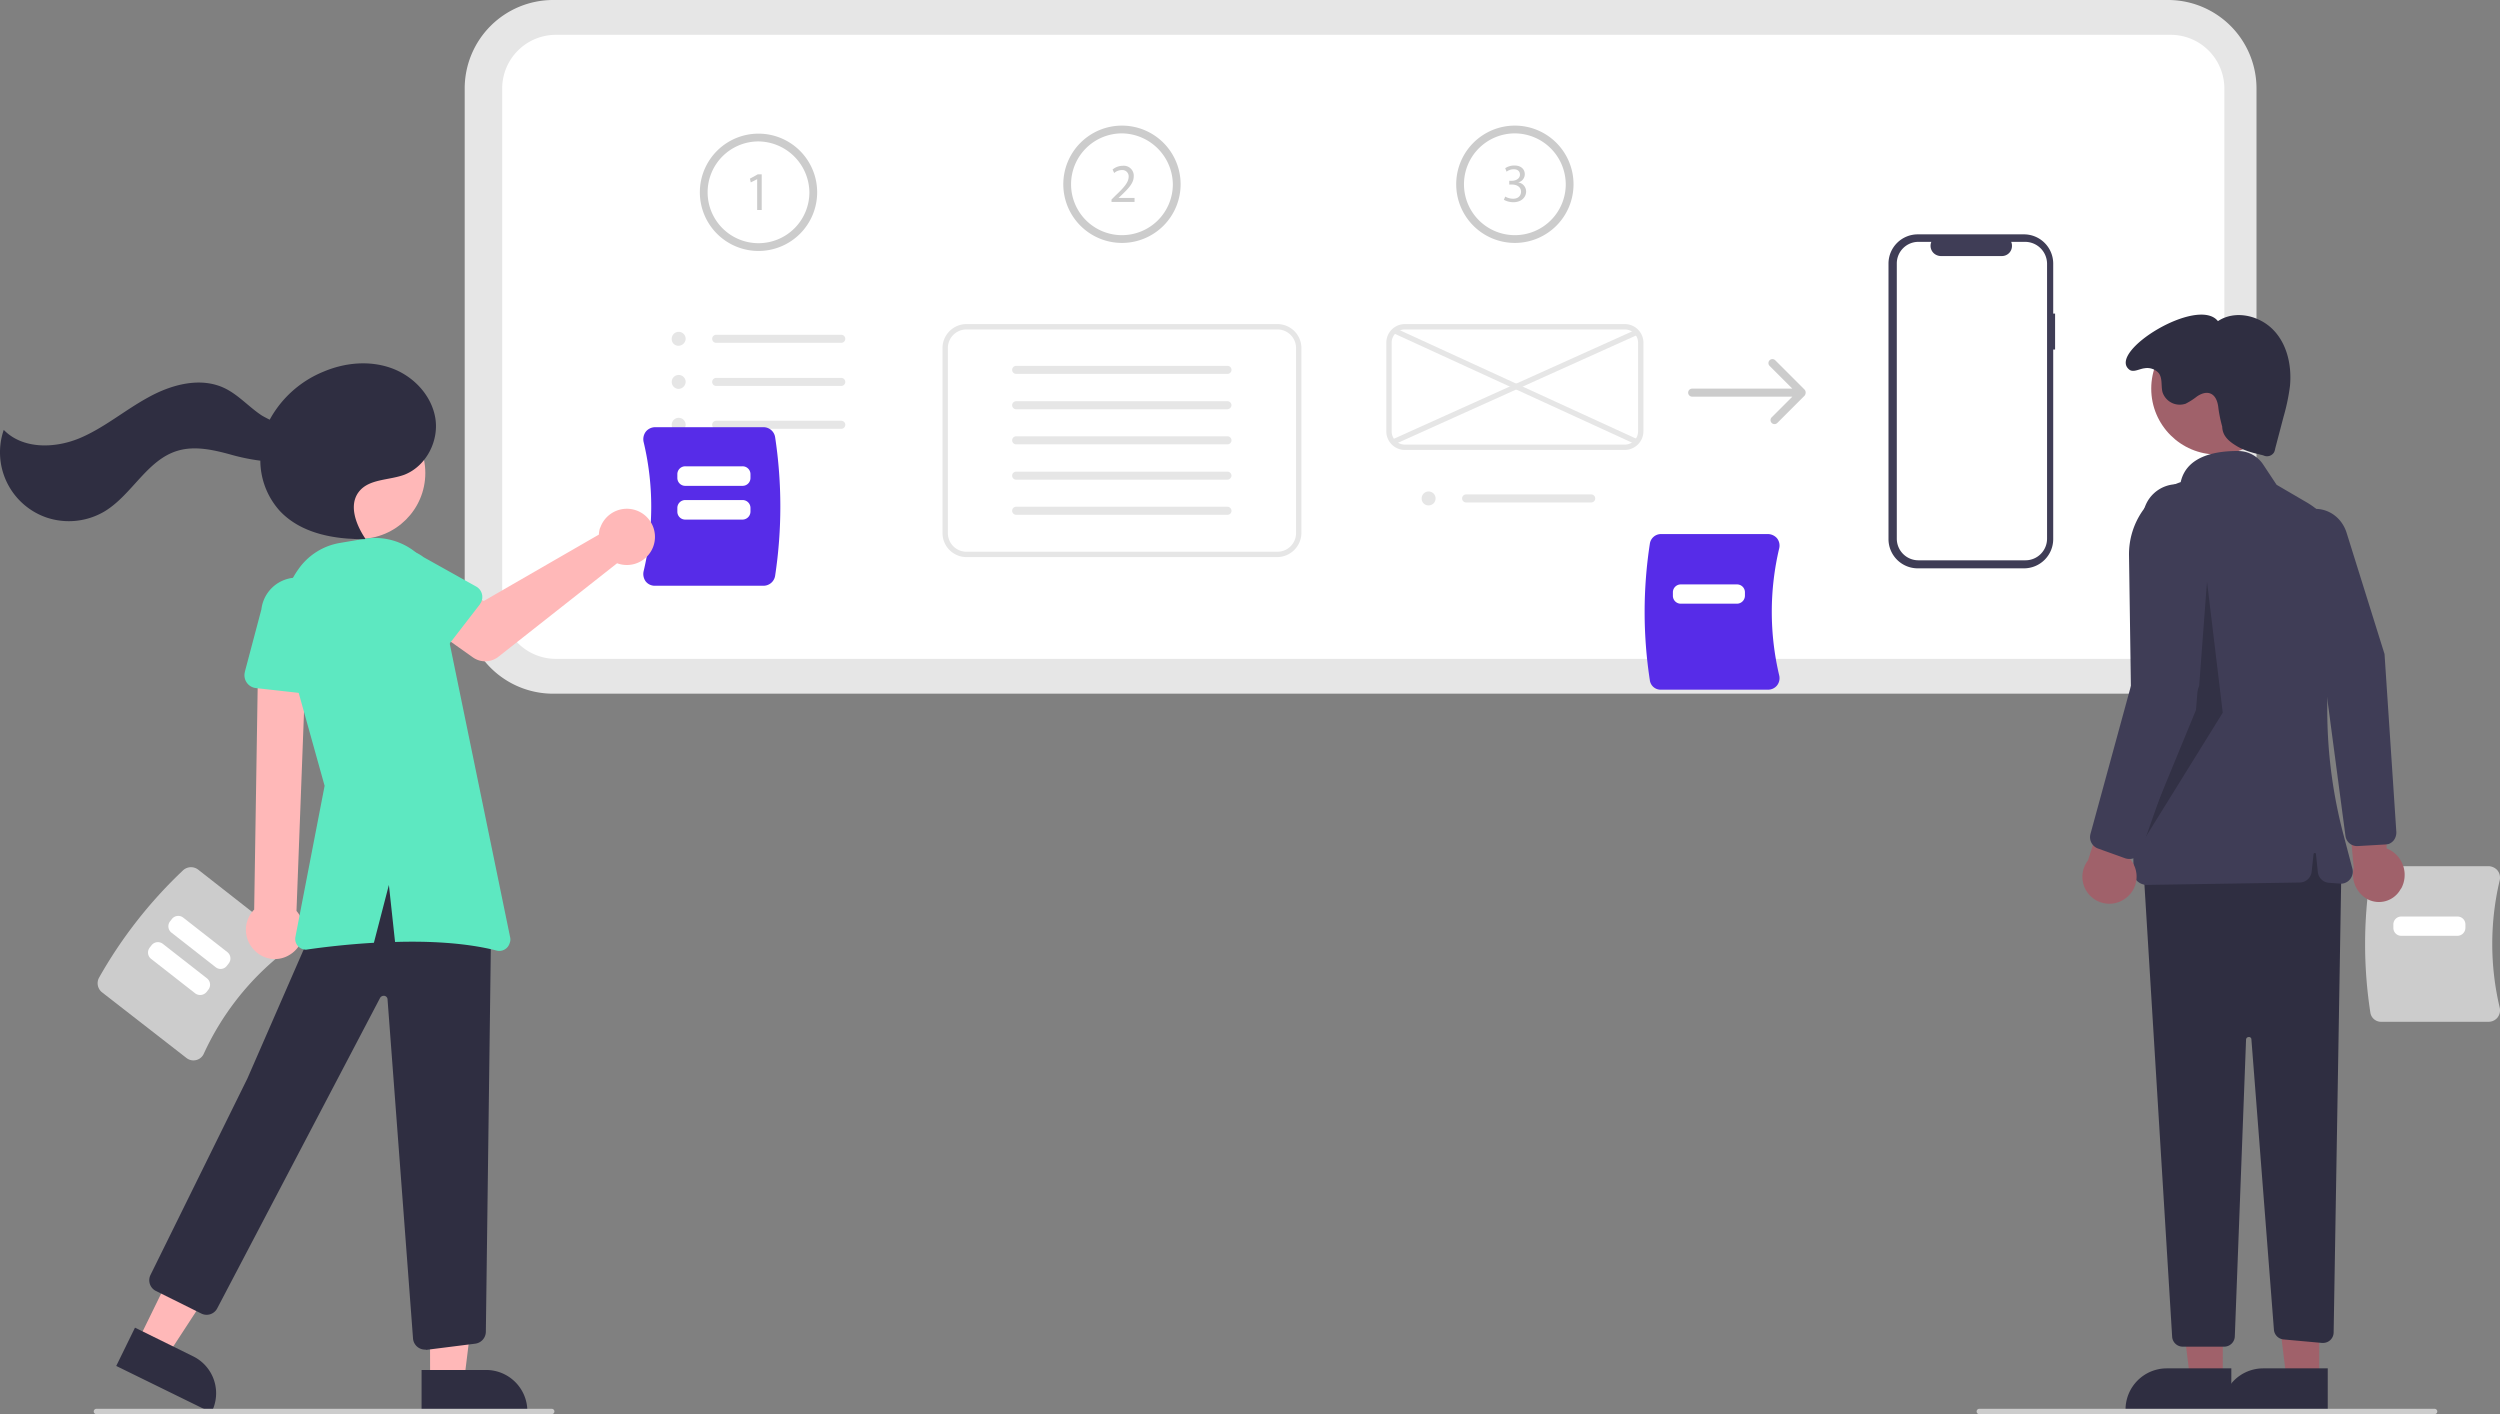 <?xml version="1.0" encoding="utf-8"?>
<svg xmlns="http://www.w3.org/2000/svg" width="933.414" height="528" viewBox="0 0 933.414 528">
  <rect x="0" y="0" width="933.414" height="528" fill="#808080" stroke="none"/>
  <g id="parcours_utilisateurs_design_UX" transform="translate(0.1)">
    <path id="Tracé_14457" data-name="Tracé 14457" d="M809.4,259h-603a33.033,33.033,0,0,1-33-33V33a33.033,33.033,0,0,1,33-33h603a33.033,33.033,0,0,1,33,33V226A33.033,33.033,0,0,1,809.4,259Z" fill="#e6e6e6"/>
    <path id="Tracé_14458" data-name="Tracé 14458" d="M207.4,13a20.059,20.059,0,0,0-20,20V226a20.059,20.059,0,0,0,20,20h603a20.059,20.059,0,0,0,20-20V33a20.059,20.059,0,0,0-20-20Z" fill="#fff"/>
    <path id="Tracé_14459" data-name="Tracé 14459" d="M283.1,93.7A21.9,21.9,0,1,1,305,71.8h0A21.894,21.894,0,0,1,283.1,93.7Zm0-40.9a19,19,0,1,0,19,19h0A19.253,19.253,0,0,0,283.1,52.8Z" fill="#ccc"/>
    <path id="Tracé_14460" data-name="Tracé 14460" d="M282.6,66.9h0l-2.4,1.2-.3-1.4,2.9-1.6h1.5V78.4h-1.7Z" fill="#ccc"/>
    <path id="Tracé_14461" data-name="Tracé 14461" d="M253.2,129.1a2.721,2.721,0,0,0,2.7-2.5,2.6,2.6,0,1,0-5.2-.2v.2A2.476,2.476,0,0,0,253.2,129.1Z" fill="#e6e6e6"/>
    <path id="Tracé_14462" data-name="Tracé 14462" d="M253.2,145.2a2.721,2.721,0,0,0,2.7-2.5,2.6,2.6,0,1,0-5.2-.2v.2A2.61,2.61,0,0,0,253.2,145.2Z" fill="#e6e6e6"/>
    <path id="Tracé_14463" data-name="Tracé 14463" d="M253.2,161.2a2.721,2.721,0,0,0,2.7-2.5,2.6,2.6,0,1,0-5.2-.2v.2A2.476,2.476,0,0,0,253.2,161.2Z" fill="#e6e6e6"/>
    <path id="Tracé_14464" data-name="Tracé 14464" d="M314,128H267.3a1.5,1.5,0,0,1,0-3H314a1.5,1.5,0,0,1,0,3Z" fill="#e6e6e6"/>
    <path id="Tracé_14465" data-name="Tracé 14465" d="M314,144.1H267.3a1.5,1.5,0,0,1,0-3H314a1.5,1.5,0,0,1,0,3Z" fill="#e6e6e6"/>
    <path id="Tracé_14466" data-name="Tracé 14466" d="M314,160.1H267.3a1.5,1.5,0,0,1,0-3H314a1.5,1.5,0,0,1,0,3Z" fill="#e6e6e6"/>
    <path id="Tracé_14467" data-name="Tracé 14467" d="M418.8,90.7a21.9,21.9,0,1,1,21.9-21.9,21.894,21.894,0,0,1-21.9,21.9Zm0-40.9a19,19,0,1,0,19,19h0a19.253,19.253,0,0,0-19-19Z" fill="#ccc"/>
    <path id="Tracé_14468" data-name="Tracé 14468" d="M414.9,75.6V74.5l1.4-1.4c3.4-3.2,4.9-5,5-7a2.365,2.365,0,0,0-2.1-2.6h-.5a4.3,4.3,0,0,0-2.8,1.1l-.6-1.3a5.943,5.943,0,0,1,3.8-1.4,3.729,3.729,0,0,1,4.1,3.4v.5c0,2.5-1.8,4.4-4.6,7.1l-1.1,1h6v1.5h-8.6v.2Z" fill="#ccc"/>
    <path id="Tracé_14469" data-name="Tracé 14469" d="M476.8,208h-116a8.963,8.963,0,0,1-9-9V130a8.963,8.963,0,0,1,9-9h116a8.963,8.963,0,0,1,9,9v69A9.092,9.092,0,0,1,476.8,208Z" fill="#fff"/>
    <path id="Tracé_14470" data-name="Tracé 14470" d="M458.2,139.6H379.3a1.5,1.5,0,0,1,0-3h78.9a1.5,1.5,0,0,1,0,3Z" fill="#e6e6e6"/>
    <path id="Tracé_14471" data-name="Tracé 14471" d="M458.2,152.8H379.3a1.5,1.5,0,0,1,0-3h78.9a1.538,1.538,0,0,1,1.5,1.5,1.612,1.612,0,0,1-1.5,1.5Z" fill="#e6e6e6"/>
    <path id="Tracé_14472" data-name="Tracé 14472" d="M458.2,165.9H379.3a1.5,1.5,0,0,1,0-3h78.9a1.5,1.5,0,0,1,0,3Z" fill="#e6e6e6"/>
    <path id="Tracé_14473" data-name="Tracé 14473" d="M458.2,179.1H379.3a1.5,1.5,0,0,1,0-3h78.9a1.538,1.538,0,0,1,1.5,1.5,1.612,1.612,0,0,1-1.5,1.5Z" fill="#e6e6e6"/>
    <path id="Tracé_14474" data-name="Tracé 14474" d="M458.2,192.2H379.3a1.5,1.5,0,0,1,0-3h78.9a1.538,1.538,0,0,1,1.5,1.5,1.473,1.473,0,0,1-1.5,1.5Z" fill="#e6e6e6"/>
    <path id="Tracé_14475" data-name="Tracé 14475" d="M476.8,208h-116a8.963,8.963,0,0,1-9-9V130a8.963,8.963,0,0,1,9-9h116a8.963,8.963,0,0,1,9,9v69A9.092,9.092,0,0,1,476.8,208Zm-116-85a6.957,6.957,0,0,0-7,7v69a6.957,6.957,0,0,0,7,7h116a6.957,6.957,0,0,0,7-7V130a6.957,6.957,0,0,0-7-7Z" fill="#e6e6e6"/>
    <path id="Tracé_14476" data-name="Tracé 14476" d="M565.5,90.7a21.9,21.9,0,1,1,21.9-21.9A21.894,21.894,0,0,1,565.5,90.7Zm0-40.9a19,19,0,1,0,19,19h0a19.121,19.121,0,0,0-19-19Z" fill="#ccc"/>
    <path id="Tracé_14477" data-name="Tracé 14477" d="M561.9,73.4a6.026,6.026,0,0,0,2.9.8c2.3,0,3-1.5,3-2.6,0-1.9-1.7-2.7-3.4-2.7h-1V67.5h1c1.3,0,3-.7,3-2.3,0-1.1-.7-2-2.3-2a4.388,4.388,0,0,0-2.7.9l-.5-1.3a5.986,5.986,0,0,1,3.5-1c2.6,0,3.8,1.6,3.8,3.2a3.112,3.112,0,0,1-2.5,3.1h0a3.448,3.448,0,0,1,3,3.4c0,2.1-1.7,4-4.8,4a7.3,7.3,0,0,1-3.5-.9Z" fill="#ccc"/>
    <path id="Tracé_14478" data-name="Tracé 14478" d="M533.2,188.7a2.6,2.6,0,1,0-2.5-2.7v.2A2.54,2.54,0,0,0,533.2,188.7Z" fill="#e6e6e6"/>
    <path id="Tracé_14479" data-name="Tracé 14479" d="M594,187.6H547.3a1.5,1.5,0,0,1,0-3H594a1.5,1.5,0,0,1,0,3Z" fill="#e6e6e6"/>
    <path id="Tracé_14480" data-name="Tracé 14480" d="M606.5,168h-82a6.957,6.957,0,0,1-7-7V128a6.957,6.957,0,0,1,7-7h82a6.957,6.957,0,0,1,7,7v33A7.02,7.02,0,0,1,606.5,168Zm-82-45a4.951,4.951,0,0,0-5,5v33a4.951,4.951,0,0,0,5,5h82a4.951,4.951,0,0,0,5-5V128a4.951,4.951,0,0,0-5-5Z" fill="#e6e6e6"/>
    <rect id="Rectangle_3238" data-name="Rectangle 3238" width="99.8" height="2" transform="matrix(0.912, -0.411, 0.411, 0.912, 519.707, 164.092)" fill="#e6e6e6"/>
    <rect id="Rectangle_3239" data-name="Rectangle 3239" width="2" height="99.5" transform="translate(520.061 124.36) rotate(-65.355)" fill="#e6e6e6"/>
    <path id="Tracé_14481" data-name="Tracé 14481" d="M673.9,145.8c-.1-.1-.1-.2-.2-.3h0l-11-11a1.485,1.485,0,0,0-2.1,2.1h0l8.5,8.5H631.7a1.5,1.5,0,0,0,0,3h37.4l-7.7,7.7a1.485,1.485,0,1,0,2.1,2.1h0l10.2-10.2h0A1.877,1.877,0,0,0,673.9,145.8Z" fill="#ccc"/>
    <path id="Tracé_14482" data-name="Tracé 14482" d="M767.2,117.1h-.7V98.4a10.926,10.926,0,0,0-10.9-10.9H715.9A10.926,10.926,0,0,0,705,98.4h0V201.3a10.926,10.926,0,0,0,10.9,10.9h39.7a10.926,10.926,0,0,0,10.9-10.9V130.5h.7Z" fill="#3f3d56"/>
    <path id="Tracé_14483" data-name="Tracé 14483" d="M764.2,98.4V201.1a8.066,8.066,0,0,1-8.1,8.1H716.2a8.066,8.066,0,0,1-8.1-8.1V98.4a8.066,8.066,0,0,1,8.1-8.1H721a3.789,3.789,0,0,0,2.1,5,3.926,3.926,0,0,0,1.4.3h22.8a3.76,3.76,0,0,0,3.8-3.9,3.194,3.194,0,0,0-.3-1.4H756A8.217,8.217,0,0,1,764.2,98.4Z" fill="#fff"/>
    <path id="Tracé_14484" data-name="Tracé 14484" d="M241,217.1a4.707,4.707,0,0,1-.8-3.8,103.745,103.745,0,0,0,0-48.3,4.707,4.707,0,0,1,.8-3.8,4.518,4.518,0,0,1,3.4-1.7H285a4.4,4.4,0,0,1,4.3,3.7,172.977,172.977,0,0,1,0,51.8,4.4,4.4,0,0,1-4.3,3.7H244.5A4.312,4.312,0,0,1,241,217.1Z" fill="#572ce8"/>
    <path id="Tracé_14485" data-name="Tracé 14485" d="M277.1,181.4H255.8a2.946,2.946,0,0,1-3-3v-1.3a2.946,2.946,0,0,1,3-3h21.3a2.946,2.946,0,0,1,3,3v1.3A2.946,2.946,0,0,1,277.1,181.4Z" fill="#fff"/>
    <path id="Tracé_14486" data-name="Tracé 14486" d="M277.1,194H255.8a2.946,2.946,0,0,1-3-3v-1.3a2.946,2.946,0,0,1,3-3h21.3a2.946,2.946,0,0,1,3,3V191A3.009,3.009,0,0,1,277.1,194Z" fill="#fff"/>
    <path id="Tracé_14487" data-name="Tracé 14487" d="M615.9,254a167.707,167.707,0,0,1,0-51,4.206,4.206,0,0,1,4.2-3.6H660a4.579,4.579,0,0,1,3.4,1.6,4.408,4.408,0,0,1,.8,3.7,103.02,103.02,0,0,0,0,47.5,4.408,4.408,0,0,1-.8,3.7,4.272,4.272,0,0,1-3.4,1.6H620.1A4.038,4.038,0,0,1,615.9,254Z" fill="#572ce8"/>
    <path id="Tracé_14488" data-name="Tracé 14488" d="M648.4,225.4H627.5a2.946,2.946,0,0,1-3-3v-1.2a2.946,2.946,0,0,1,3-3h20.9a2.946,2.946,0,0,1,3,3v1.2A3.009,3.009,0,0,1,648.4,225.4Z" fill="#fff"/>
    <path id="Tracé_14489" data-name="Tracé 14489" d="M36.9,365a169.766,169.766,0,0,1,31.4-40.1,4.375,4.375,0,0,1,5.6-.2l31.4,24.6a4.22,4.22,0,0,1,1.6,3.3,4.42,4.42,0,0,1-1.6,3.4A101.976,101.976,0,0,0,76,393.4a4.15,4.15,0,0,1-2.9,2.4,4.194,4.194,0,0,1-3.6-.8L38,370.5A4.311,4.311,0,0,1,36.9,365Z" fill="#ccc"/>
    <path id="Tracé_14490" data-name="Tracé 14490" d="M80.4,361.1,63.9,348.2a3.006,3.006,0,0,1-.5-4.2l.7-.9a3.006,3.006,0,0,1,4.2-.5l16.5,12.9a3.006,3.006,0,0,1,.5,4.2l-.7.9A2.919,2.919,0,0,1,80.4,361.1Z" fill="#fff"/>
    <path id="Tracé_14491" data-name="Tracé 14491" d="M72.8,370.9,56.3,358a3.006,3.006,0,0,1-.5-4.2l.7-.9a3.006,3.006,0,0,1,4.2-.5l16.5,12.9a3.006,3.006,0,0,1,.5,4.2l-.7.9A3.1,3.1,0,0,1,72.8,370.9Z" fill="#fff"/>
    <path id="Tracé_14492" data-name="Tracé 14492" d="M884.9,378a167.707,167.707,0,0,1,0-51,4.206,4.206,0,0,1,4.2-3.6H929a4.579,4.579,0,0,1,3.4,1.6,4.408,4.408,0,0,1,.8,3.7,103.02,103.02,0,0,0,0,47.5,4.408,4.408,0,0,1-.8,3.7,4.272,4.272,0,0,1-3.4,1.6H889.1A4.038,4.038,0,0,1,884.9,378Z" fill="#ccc"/>
    <path id="Tracé_14493" data-name="Tracé 14493" d="M917.4,349.4H896.5a2.946,2.946,0,0,1-3-3v-1.2a2.946,2.946,0,0,1,3-3h20.9a2.946,2.946,0,0,1,3,3v1.2A3.009,3.009,0,0,1,917.4,349.4Z" fill="#fff"/>
    <path id="Tracé_14494" data-name="Tracé 14494" d="M896.6,331.4a10.641,10.641,0,0,0-4.1-13.9,10.1,10.1,0,0,0-1.5-.7l-.8-36.3-14.5,10.7,3,32.8a10.618,10.618,0,0,0,4.9,11.6,9.228,9.228,0,0,0,12.6-3.6A3.112,3.112,0,0,0,896.6,331.4Z" fill="#a0616a"/>
    <path id="Tracé_14495" data-name="Tracé 14495" d="M890.5,315.3l-10.4.6a4.38,4.38,0,0,1-4.5-3.9L867,247.1l-14-39.6a13.577,13.577,0,0,1,.4-10.1,12.033,12.033,0,0,1,7.1-6.7c6.4-2.3,13.3,1.3,15.5,8.1l14.2,45.4,4.4,66.3a4.808,4.808,0,0,1-1,3.3,4.628,4.628,0,0,1-1.8,1.3A10.5,10.5,0,0,1,890.5,315.3Z" fill="#3f3d56"/>
    <path id="Tracé_14496" data-name="Tracé 14496" d="M829.8,514.9H817.6l-5.8-47.3h18.1Z" fill="#a0616a"/>
    <path id="Tracé_14497" data-name="Tracé 14497" d="M833,526.8H793.5v-.5a15.407,15.407,0,0,1,15.4-15.4H833Z" fill="#2f2e41"/>
    <path id="Tracé_14498" data-name="Tracé 14498" d="M865.8,514.9H853.6l-5.8-47.3h18.1Z" fill="#a0616a"/>
    <path id="Tracé_14499" data-name="Tracé 14499" d="M869,526.8H829.5v-.5a15.407,15.407,0,0,1,15.4-15.4H869Z" fill="#2f2e41"/>
    <path id="Tracé_14500" data-name="Tracé 14500" d="M874.1,323.8l-2.9,173.7a3.95,3.95,0,0,1-4.1,3.9h-.3l-14.3-1.3a3.967,3.967,0,0,1-3.6-3.7l-8.4-108.3a.9.9,0,0,0-1.1-.9.987.987,0,0,0-.9,1L834.3,499a3.974,3.974,0,0,1-4,3.8H814.9a3.971,3.971,0,0,1-4-3.8L800.1,322.8l64-16Z" fill="#2f2e41"/>
    <circle id="Ellipse_2082" data-name="Ellipse 2082" cx="24.6" cy="24.6" r="24.6" transform="translate(803.1 120.5)" fill="#a0616a"/>
    <path id="Tracé_14501" data-name="Tracé 14501" d="M797.9,329a4.314,4.314,0,0,1-1.4-3.2l-1.7-118.4A28.436,28.436,0,0,1,814.1,180c2.3-10.4,14.5-11.7,21.7-11.6a11.19,11.19,0,0,1,9,4.9l5.1,7.7,11.3,6.6a28.555,28.555,0,0,1,13.5,30.8l-1.7,7.9a182.324,182.324,0,0,0,1.7,84.7l3.5,13.3a4.514,4.514,0,0,1-3.2,5.5,3.812,3.812,0,0,1-1.5.1l-4.1-.3a4.484,4.484,0,0,1-4.1-4l-.7-6.7c0-.3-.3-.5-.5-.4a.43.43,0,0,0-.4.4l-.7,6.5a4.535,4.535,0,0,1-4.4,4.1l-57.4.9h-.1A5.551,5.551,0,0,1,797.9,329Z" fill="#3f3d56"/>
    <path id="Tracé_14502" data-name="Tracé 14502" d="M829.6,159.3c.1,3.5,2.5,5.5,5.5,7.3s6.4,2.6,9.8,3.4a3.068,3.068,0,0,0,4.1-1.2,5.733,5.733,0,0,0,.4-1.4l3.1-11.8a75.808,75.808,0,0,0,2.4-11.5c.7-7.5-1-15.6-6.3-21s-14.3-7.4-20.6-3.2c-7.5-9.5-41.5,11.5-33.1,18.1,1.5,1.2,3.8-.3,5.7-.5a5.784,5.784,0,0,1,5.2,1.7c1.6,1.9.9,4.8,1.5,7.2a6.75,6.75,0,0,0,8.4,4.4h.1a25.222,25.222,0,0,0,4.4-2.8c1.5-1,3.3-1.7,4.9-1.1,2.2.8,2.9,3.5,3.1,5.7A53.223,53.223,0,0,0,829.6,159.3Z" fill="#2f2e41"/>
    <path id="Tracé_14503" data-name="Tracé 14503" d="M823.8,216.1l-4,49-21,51,31-50Z" opacity="0.2"/>
    <path id="Tracé_14504" data-name="Tracé 14504" d="M793.9,335.1a10.018,10.018,0,0,0,1.5-14.1,15.379,15.379,0,0,0-1.2-1.3l13.4-33.1-18.2,3.7-9.9,30.9a10.067,10.067,0,0,0,14.4,13.9Z" fill="#a0616a"/>
    <path id="Tracé_14505" data-name="Tracé 14505" d="M793.5,320.5l-10.3-3.7a4.527,4.527,0,0,1-2.8-5.4l17-62.2L800,193a12.814,12.814,0,0,1,25.6,1.2v.4L821,256l-21.7,61.7a4.577,4.577,0,0,1-4.6,3A5.019,5.019,0,0,1,793.5,320.5Z" fill="#3f3d56"/>
    <path id="Tracé_14506" data-name="Tracé 14506" d="M51.4,500.7l11,5.4,26-39.9-16.2-8Z" fill="#ffb8b8"/>
    <path id="Tracé_14507" data-name="Tracé 14507" d="M50.3,495.7,72,506.4h0A15.355,15.355,0,0,1,79,527h0l-.2.4L43.3,510Z" fill="#2f2e41"/>
    <path id="Tracé_14508" data-name="Tracé 14508" d="M160.5,519.5h12.2l5.8-47.3H160.4Z" fill="#ffb8b8"/>
    <path id="Tracé_14509" data-name="Tracé 14509" d="M157.3,511.5h24.1a15.407,15.407,0,0,1,15.4,15.4h0v.5H157.3Z" fill="#2f2e41"/>
    <circle id="Ellipse_2083" data-name="Ellipse 2083" cx="24.6" cy="24.6" r="24.6" transform="translate(109.5 152)" fill="#ffb8b8"/>
    <path id="Tracé_14510" data-name="Tracé 14510" d="M158.6,503.9a4.508,4.508,0,0,1-4.5-4.3l-9.5-126.4a1.391,1.391,0,0,0-1.5-1.4,1.561,1.561,0,0,0-1.3.8L81,488.5a4.448,4.448,0,0,1-6,1.9L58.1,482a4.485,4.485,0,0,1-2-6l36.2-73.4,24-55c9.3-18.2,19.1-27.7,30.1-28.8,11.3-1.1,23.3,6.6,36.8,23.7l.1.1v.2l-2,154.4a4.55,4.55,0,0,1-4.1,4.5L159,504A.6.6,0,0,0,158.6,503.9Z" fill="#2f2e41"/>
    <path id="Tracé_14511" data-name="Tracé 14511" d="M108.2,356.4a10.805,10.805,0,0,0,3.5-14.8,14.309,14.309,0,0,0-1.1-1.5l3.7-97.9-18,2.2-1.5,95.2a10.775,10.775,0,0,0,.2,15.3A10.47,10.47,0,0,0,108.2,356.4Z" fill="#ffb8b8"/>
    <path id="Tracé_14512" data-name="Tracé 14512" d="M119.6,259.6l-24.2-2.7a4.812,4.812,0,0,1-4.2-5.3c0-.2.1-.5.1-.7l6.2-23.4a13.39,13.39,0,0,1,26.6,3.1l.8,24.2a4.824,4.824,0,0,1-4.7,5c-.1-.2-.4-.2-.6-.2Z" fill="#5de8c1"/>
    <path id="Tracé_14513" data-name="Tracé 14513" d="M223.7,198a8.752,8.752,0,0,0-.2,1.6l-43,24.8-10.4-6L158.9,233l17.5,12.4a7.952,7.952,0,0,0,9.6-.2l44.3-34.9a10.5,10.5,0,1,0-6.2-13.5,4.234,4.234,0,0,0-.4,1.2Z" fill="#ffb8b8"/>
    <path id="Tracé_14514" data-name="Tracé 14514" d="M179.1,225.6l-13.9,18a4.466,4.466,0,0,1-6.3.8c-.2-.1-.3-.3-.5-.4l-15.7-16.3A12.472,12.472,0,1,1,158,208l19.7,11a4.46,4.46,0,0,1,1.7,6.1,2.184,2.184,0,0,0-.3.5Z" fill="#5de8c1"/>
    <path id="Tracé_14515" data-name="Tracé 14515" d="M190.4,350.1,163.7,220.3a24.3,24.3,0,0,0-27.9-19.1l-8.9,1.5a23.723,23.723,0,0,0-15.5,9.7h0a33.172,33.172,0,0,0-5,28.3l14.7,52.7-10.9,56.4a4,4,0,0,0,3.2,4.7,2.854,2.854,0,0,0,1.3,0c5.5-.8,14.5-1.9,24.8-2.5l5.6-21.6,2.3,21.3c12.7-.4,26.5.3,37.9,3.2a4.017,4.017,0,0,0,4.9-2.8A3.534,3.534,0,0,0,190.4,350.1Z" fill="#5de8c1"/>
    <path id="Tracé_14516" data-name="Tracé 14516" d="M162.4,155.9c-1.5-8.5-8.3-15.6-16.5-18.5s-17.3-2-25.3,1.4a40.126,40.126,0,0,0-20,17.9c-1-.5-2-1-3-1.6C92.9,152,89,147.5,83.9,145c-9-4.4-19.9-1.5-28.7,3.4-8.8,4.8-16.6,11.5-25.8,15.3-9.3,3.8-21.1,4-28.1-3.2a25.752,25.752,0,0,0,15.9,32.7A26.125,26.125,0,0,0,39,190.9c10.2-6.2,15.8-19.2,27.2-22.6,6.3-1.9,13.1-.4,19.4,1.3A75.8,75.8,0,0,0,97.1,172a28.229,28.229,0,0,0,7.4,18.9c7.9,8.3,20.2,10.5,31.6,10.4l.2-.2c-3.5-5.2-6.3-12.5-2.4-17.5,3.8-4.9,11.3-4.2,17.1-6.4C159.2,173.9,163.9,164.4,162.4,155.9Z" fill="#2f2e41"/>
    <path id="Tracé_14517" data-name="Tracé 14517" d="M205.9,528H35.9a1,1,0,1,1,0-2h170a1,1,0,0,1,0,2Z" fill="#ccc"/>
    <path id="Tracé_14518" data-name="Tracé 14518" d="M908.9,528h-170a1,1,0,0,1,0-2h170a1,1,0,0,1,0,2Z" fill="#ccc"/>
  </g>
</svg>
